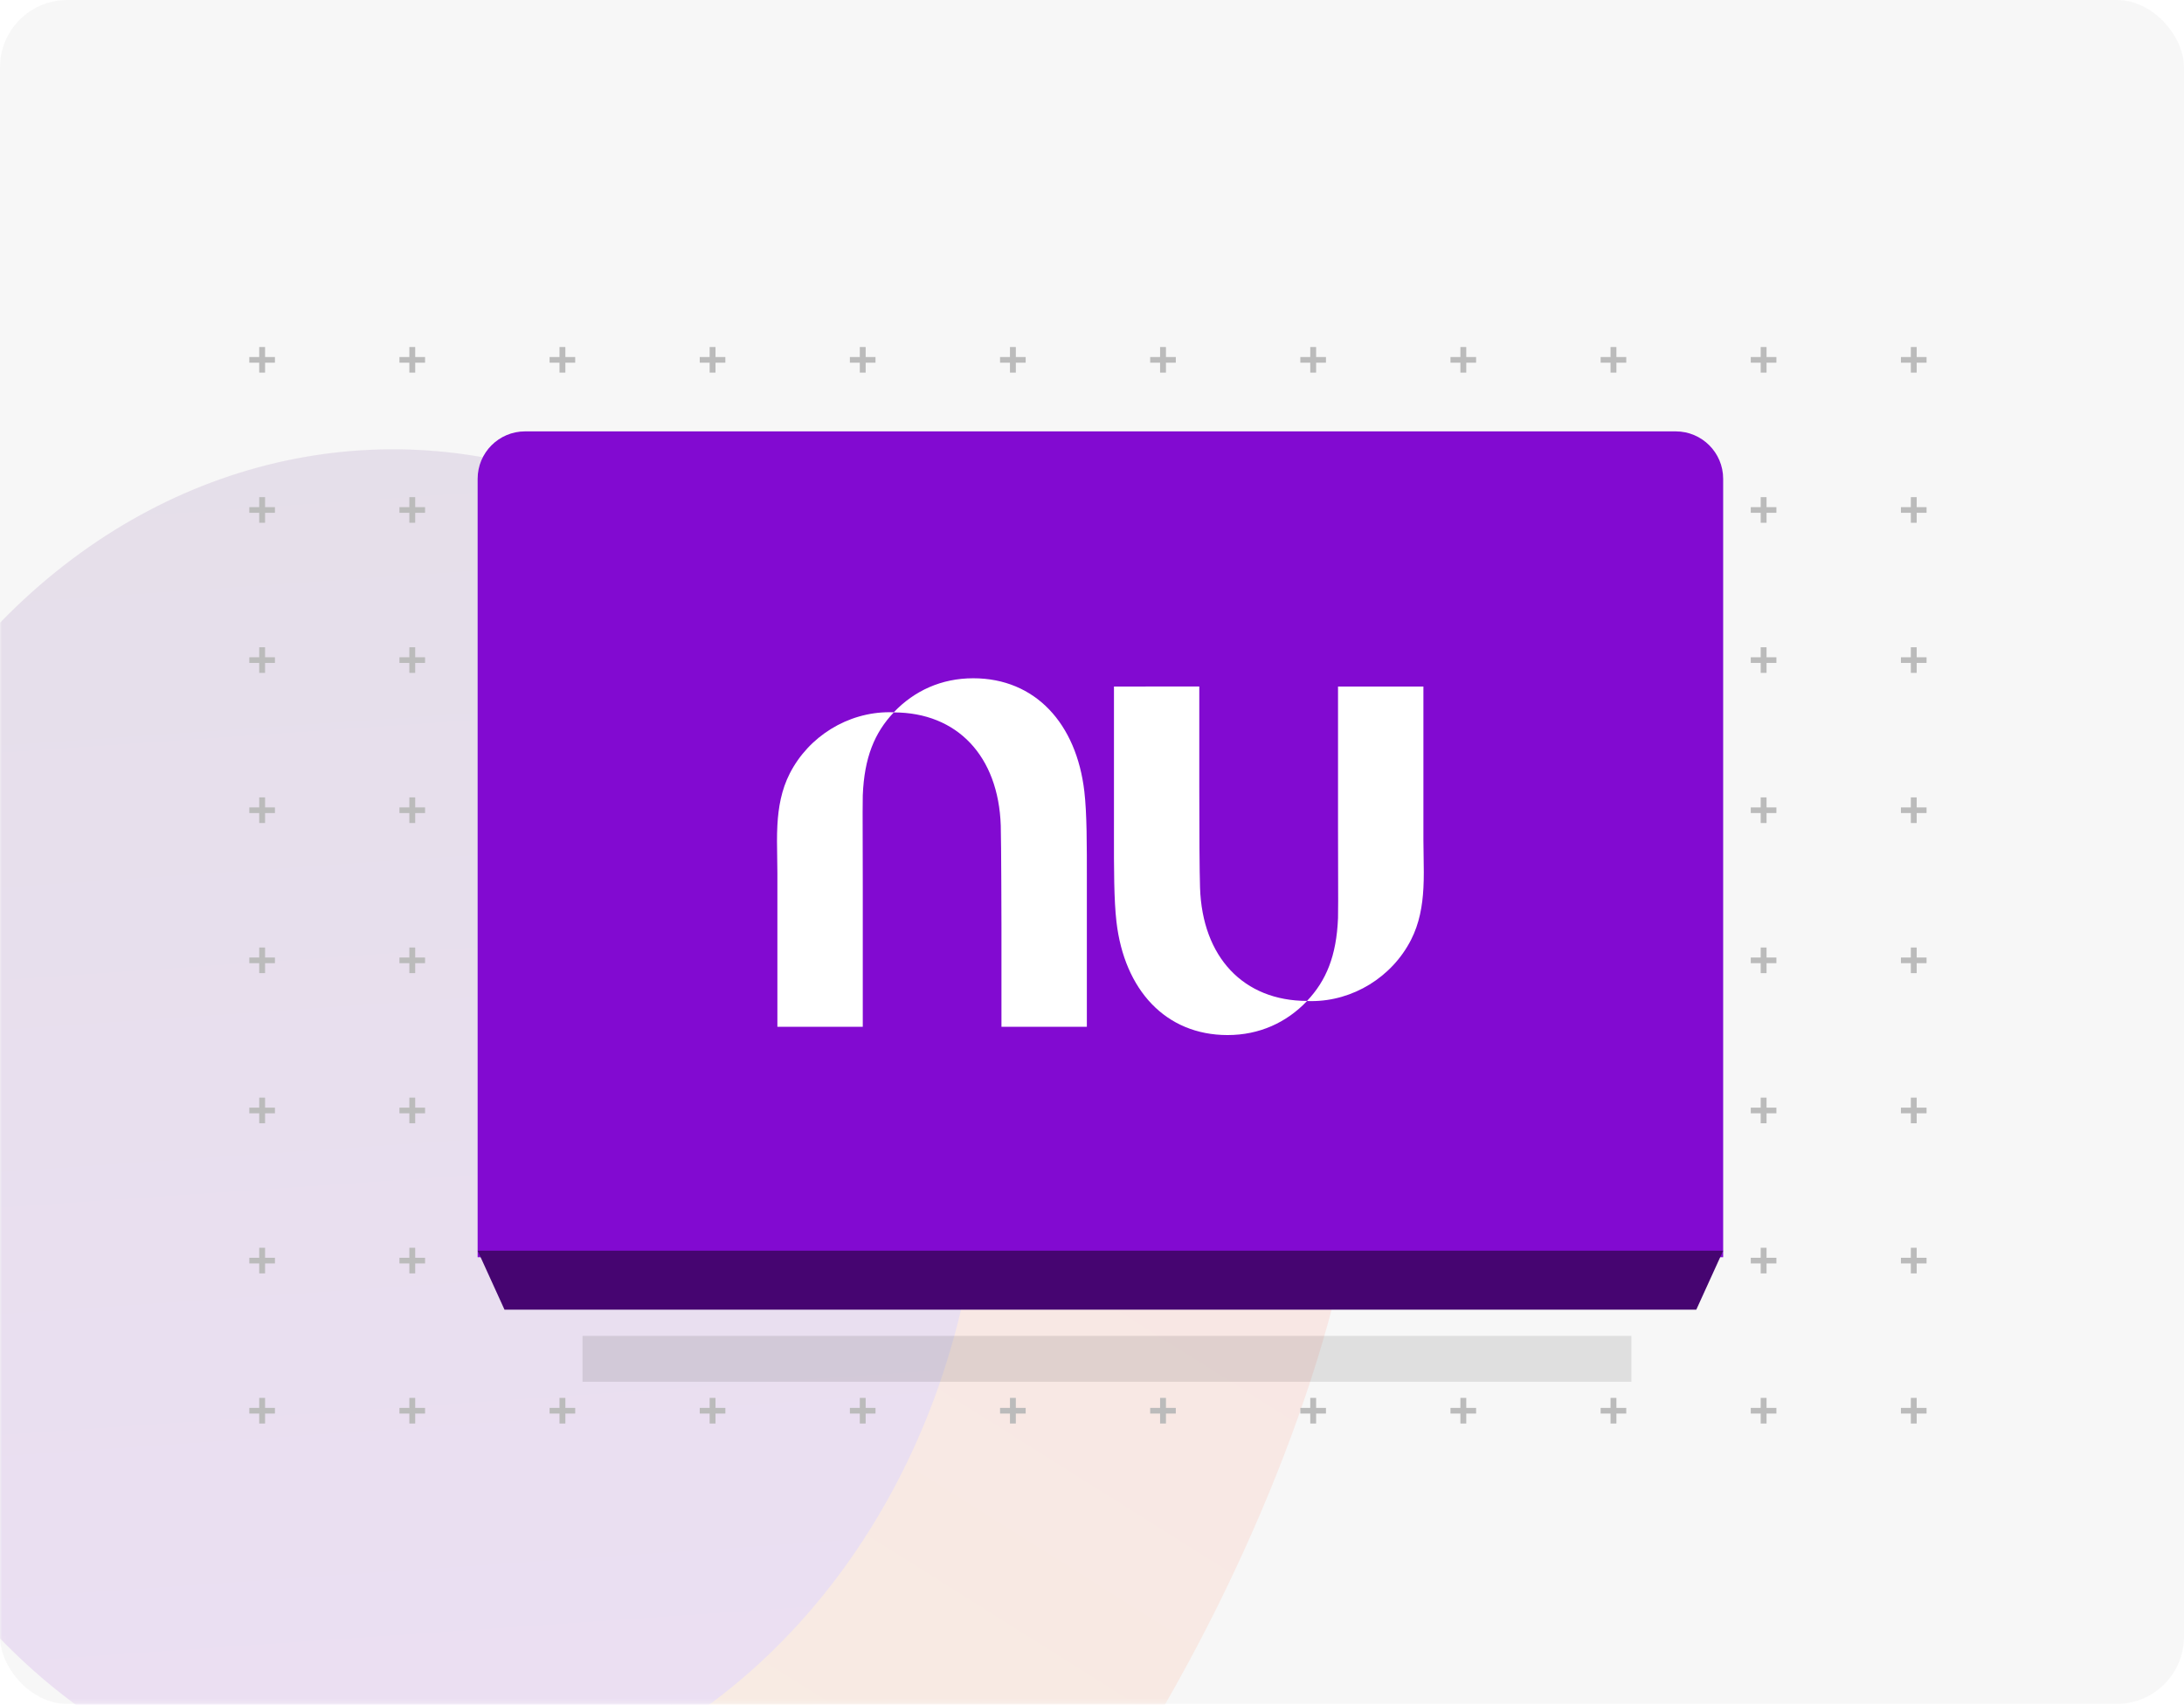 <svg xmlns="http://www.w3.org/2000/svg" fill="none" viewBox="0 0 520 406" height="406" width="520">
<g opacity="0.2" style="mix-blend-mode:luminosity">
<rect fill="#D9D9D9" rx="16" height="405.759" width="520"></rect>
</g>
<mask height="406" width="520" y="0" x="0" maskUnits="userSpaceOnUse" style="mask-type:alpha" id="mask0_5237_580772">
<rect fill="url(#paint0_linear_5237_580772)" rx="16" height="405.759" width="520" opacity="0.5"></rect>
</mask>
<g mask="url(#mask0_5237_580772)">
<g filter="url(#filter0_f_5237_580772)" opacity="0.2">
<g filter="url(#filter1_f_5237_580772)">
<ellipse fill="url(#paint1_linear_5237_580772)" transform="matrix(-0.806 -0.583 0.479 -0.883 207.98 534.102)" ry="155.567" rx="56.38" cy="155.567" cx="56.38"></ellipse>
</g>
<g filter="url(#filter2_f_5237_580772)">
<ellipse fill="url(#paint2_linear_5237_580772)" transform="matrix(-0.999 0.042 -0.031 -1 238.719 425.371)" ry="162.083" rx="140.338" cy="162.083" cx="140.338"></ellipse>
</g>
</g>
</g>
<g clip-path="url(#clip0_5237_580772)">
<path fill="#BBBBBB" d="M458.703 335.266V336.613H456.355V338.984H454.961V336.613H452.602V335.266H454.961V332.883H456.355V335.266H458.703Z"></path>
<path fill="#BBBBBB" d="M422.953 335.266V336.613H420.605V338.984H419.211V336.613H416.852V335.266H419.211V332.883H420.605V335.266H422.953Z"></path>
<path fill="#BBBBBB" d="M387.207 335.266V336.613H384.859V338.984H383.465V336.613H381.105V335.266H383.465V332.883H384.859V335.266H387.207Z"></path>
<path fill="#BBBBBB" d="M351.457 335.266V336.613H349.109V338.984H347.715V336.613H345.355V335.266H347.715V332.883H349.109V335.266H351.457Z"></path>
<path fill="#BBBBBB" d="M315.707 335.266V336.613H313.359V338.984H311.965V336.613H309.605V335.266H311.965V332.883H313.359V335.266H315.707Z"></path>
<path fill="#BBBBBB" d="M279.953 335.266V336.613H277.605V338.984H276.211V336.613H273.852V335.266H276.211V332.883H277.605V335.266H279.953Z"></path>
<path fill="#BBBBBB" d="M244.211 335.266V336.613H241.863V338.984H240.469V336.613H238.109V335.266H240.469V332.883H241.863V335.266H244.211Z"></path>
<path fill="#BBBBBB" d="M208.457 335.266V336.613H206.109V338.984H204.715V336.613H202.355V335.266H204.715V332.883H206.109V335.266H208.457Z"></path>
<path fill="#BBBBBB" d="M172.707 335.266V336.613H170.359V338.984H168.965V336.613H166.605V335.266H168.965V332.883H170.359V335.266H172.707Z"></path>
<path fill="#BBBBBB" d="M136.957 335.266V336.613H134.609V338.984H133.215V336.613H130.855V335.266H133.215V332.883H134.609V335.266H136.957Z"></path>
<path fill="#BBBBBB" d="M101.207 335.266V336.613H98.859V338.984H97.465V336.613H95.106V335.266H97.465V332.883H98.859V335.266H101.207Z"></path>
<path fill="#BBBBBB" d="M65.461 335.266V336.613H63.113V338.984H61.719V336.613H59.359V335.266H61.719V332.883H63.113V335.266H65.461Z"></path>
<path fill="#BBBBBB" d="M458.703 299.517V300.863H456.355V303.235H454.961V300.863H452.602V299.517H454.961V297.133H456.355V299.517H458.703Z"></path>
<path fill="#BBBBBB" d="M422.953 299.517V300.863H420.605V303.235H419.211V300.863H416.852V299.517H419.211V297.133H420.605V299.517H422.953Z"></path>
<path fill="#BBBBBB" d="M387.207 299.517V300.863H384.859V303.235H383.465V300.863H381.105V299.517H383.465V297.133H384.859V299.517H387.207Z"></path>
<path fill="#BBBBBB" d="M351.457 299.517V300.863H349.109V303.235H347.715V300.863H345.355V299.517H347.715V297.133H349.109V299.517H351.457Z"></path>
<path fill="#BBBBBB" d="M315.707 299.517V300.863H313.359V303.235H311.965V300.863H309.605V299.517H311.965V297.133H313.359V299.517H315.707Z"></path>
<path fill="#BBBBBB" d="M279.953 299.517V300.863H277.605V303.235H276.211V300.863H273.852V299.517H276.211V297.133H277.605V299.517H279.953Z"></path>
<path fill="#BBBBBB" d="M244.211 299.517V300.863H241.863V303.235H240.469V300.863H238.109V299.517H240.469V297.133H241.863V299.517H244.211Z"></path>
<path fill="#BBBBBB" d="M208.457 299.517V300.863H206.109V303.235H204.715V300.863H202.355V299.517H204.715V297.133H206.109V299.517H208.457Z"></path>
<path fill="#BBBBBB" d="M172.707 299.517V300.863H170.359V303.235H168.965V300.863H166.605V299.517H168.965V297.133H170.359V299.517H172.707Z"></path>
<path fill="#BBBBBB" d="M136.957 299.517V300.863H134.609V303.235H133.215V300.863H130.855V299.517H133.215V297.133H134.609V299.517H136.957Z"></path>
<path fill="#BBBBBB" d="M101.207 299.517V300.863H98.859V303.235H97.465V300.863H95.106V299.517H97.465V297.133H98.859V299.517H101.207Z"></path>
<path fill="#BBBBBB" d="M65.461 299.517V300.863H63.113V303.235H61.719V300.863H59.359V299.517H61.719V297.133H63.113V299.517H65.461Z"></path>
<path fill="#BBBBBB" d="M458.703 263.767V265.114H456.355V267.485H454.961V265.114H452.602V263.767H454.961V261.384H456.355V263.767H458.703Z"></path>
<path fill="#BBBBBB" d="M422.953 263.767V265.114H420.605V267.485H419.211V265.114H416.852V263.767H419.211V261.384H420.605V263.767H422.953Z"></path>
<path fill="#BBBBBB" d="M387.207 263.767V265.114H384.859V267.485H383.465V265.114H381.105V263.767H383.465V261.384H384.859V263.767H387.207Z"></path>
<path fill="#BBBBBB" d="M351.457 263.767V265.114H349.109V267.485H347.715V265.114H345.355V263.767H347.715V261.384H349.109V263.767H351.457Z"></path>
<path fill="#BBBBBB" d="M315.707 263.767V265.114H313.359V267.485H311.965V265.114H309.605V263.767H311.965V261.384H313.359V263.767H315.707Z"></path>
<path fill="#BBBBBB" d="M279.953 263.767V265.114H277.605V267.485H276.211V265.114H273.852V263.767H276.211V261.384H277.605V263.767H279.953Z"></path>
<path fill="#BBBBBB" d="M244.211 263.767V265.114H241.863V267.485H240.469V265.114H238.109V263.767H240.469V261.384H241.863V263.767H244.211Z"></path>
<path fill="#BBBBBB" d="M208.457 263.767V265.114H206.109V267.485H204.715V265.114H202.355V263.767H204.715V261.384H206.109V263.767H208.457Z"></path>
<path fill="#BBBBBB" d="M172.707 263.767V265.114H170.359V267.485H168.965V265.114H166.605V263.767H168.965V261.384H170.359V263.767H172.707Z"></path>
<path fill="#BBBBBB" d="M136.957 263.767V265.114H134.609V267.485H133.215V265.114H130.855V263.767H133.215V261.384H134.609V263.767H136.957Z"></path>
<path fill="#BBBBBB" d="M101.207 263.767V265.114H98.859V267.485H97.465V265.114H95.106V263.767H97.465V261.384H98.859V263.767H101.207Z"></path>
<path fill="#BBBBBB" d="M65.461 263.767V265.114H63.113V267.485H61.719V265.114H59.359V263.767H61.719V261.384H63.113V263.767H65.461Z"></path>
<path fill="#BBBBBB" d="M458.703 228.018V229.364H456.355V231.736H454.961V229.364H452.602V228.018H454.961V225.634H456.355V228.018H458.703Z"></path>
<path fill="#BBBBBB" d="M422.953 228.018V229.364H420.605V231.736H419.211V229.364H416.852V228.018H419.211V225.634H420.605V228.018H422.953Z"></path>
<path fill="#BBBBBB" d="M387.207 228.018V229.364H384.859V231.736H383.465V229.364H381.105V228.018H383.465V225.634H384.859V228.018H387.207Z"></path>
<path fill="#BBBBBB" d="M351.457 228.018V229.364H349.109V231.736H347.715V229.364H345.355V228.018H347.715V225.634H349.109V228.018H351.457Z"></path>
<path fill="#BBBBBB" d="M315.707 228.018V229.364H313.359V231.736H311.965V229.364H309.605V228.018H311.965V225.634H313.359V228.018H315.707Z"></path>
<path fill="#BBBBBB" d="M279.953 228.018V229.364H277.605V231.736H276.211V229.364H273.852V228.018H276.211V225.634H277.605V228.018H279.953Z"></path>
<path fill="#BBBBBB" d="M244.211 228.018V229.364H241.863V231.736H240.469V229.364H238.109V228.018H240.469V225.634H241.863V228.018H244.211Z"></path>
<path fill="#BBBBBB" d="M208.457 228.018V229.364H206.109V231.736H204.715V229.364H202.355V228.018H204.715V225.634H206.109V228.018H208.457Z"></path>
<path fill="#BBBBBB" d="M172.707 228.018V229.364H170.359V231.736H168.965V229.364H166.605V228.018H168.965V225.634H170.359V228.018H172.707Z"></path>
<path fill="#BBBBBB" d="M136.957 228.018V229.364H134.609V231.736H133.215V229.364H130.855V228.018H133.215V225.634H134.609V228.018H136.957Z"></path>
<path fill="#BBBBBB" d="M101.207 228.018V229.364H98.859V231.736H97.465V229.364H95.106V228.018H97.465V225.634H98.859V228.018H101.207Z"></path>
<path fill="#BBBBBB" d="M65.461 228.018V229.364H63.113V231.736H61.719V229.364H59.359V228.018H61.719V225.634H63.113V228.018H65.461Z"></path>
<path fill="#BBBBBB" d="M458.703 192.268V193.614H456.355V195.986H454.961V193.614H452.602V192.268H454.961V189.884H456.355V192.268H458.703Z"></path>
<path fill="#BBBBBB" d="M422.953 192.268V193.614H420.605V195.986H419.211V193.614H416.852V192.268H419.211V189.884H420.605V192.268H422.953Z"></path>
<path fill="#BBBBBB" d="M387.207 192.268V193.614H384.859V195.986H383.465V193.614H381.105V192.268H383.465V189.884H384.859V192.268H387.207Z"></path>
<path fill="#BBBBBB" d="M351.457 192.268V193.614H349.109V195.986H347.715V193.614H345.355V192.268H347.715V189.884H349.109V192.268H351.457Z"></path>
<path fill="#BBBBBB" d="M315.707 192.268V193.614H313.359V195.986H311.965V193.614H309.605V192.268H311.965V189.884H313.359V192.268H315.707Z"></path>
<path fill="#BBBBBB" d="M279.953 192.268V193.614H277.605V195.986H276.211V193.614H273.852V192.268H276.211V189.884H277.605V192.268H279.953Z"></path>
<path fill="#BBBBBB" d="M244.211 192.268V193.614H241.863V195.986H240.469V193.614H238.109V192.268H240.469V189.884H241.863V192.268H244.211Z"></path>
<path fill="#BBBBBB" d="M208.457 192.268V193.614H206.109V195.986H204.715V193.614H202.355V192.268H204.715V189.884H206.109V192.268H208.457Z"></path>
<path fill="#BBBBBB" d="M172.707 192.268V193.614H170.359V195.986H168.965V193.614H166.605V192.268H168.965V189.884H170.359V192.268H172.707Z"></path>
<path fill="#BBBBBB" d="M136.957 192.268V193.614H134.609V195.986H133.215V193.614H130.855V192.268H133.215V189.884H134.609V192.268H136.957Z"></path>
<path fill="#BBBBBB" d="M101.207 192.268V193.614H98.859V195.986H97.465V193.614H95.106V192.268H97.465V189.884H98.859V192.268H101.207Z"></path>
<path fill="#BBBBBB" d="M65.461 192.268V193.614H63.113V195.986H61.719V193.614H59.359V192.268H61.719V189.884H63.113V192.268H65.461Z"></path>
<path fill="#BBBBBB" d="M458.703 156.518V157.865H456.355V160.236H454.961V157.865H452.602V156.518H454.961V154.135H456.355V156.518H458.703Z"></path>
<path fill="#BBBBBB" d="M422.953 156.518V157.865H420.605V160.236H419.211V157.865H416.852V156.518H419.211V154.135H420.605V156.518H422.953Z"></path>
<path fill="#BBBBBB" d="M387.207 156.518V157.865H384.859V160.236H383.465V157.865H381.105V156.518H383.465V154.135H384.859V156.518H387.207Z"></path>
<path fill="#BBBBBB" d="M351.457 156.518V157.865H349.109V160.236H347.715V157.865H345.355V156.518H347.715V154.135H349.109V156.518H351.457Z"></path>
<path fill="#BBBBBB" d="M315.707 156.518V157.865H313.359V160.236H311.965V157.865H309.605V156.518H311.965V154.135H313.359V156.518H315.707Z"></path>
<path fill="#BBBBBB" d="M279.953 156.518V157.865H277.605V160.236H276.211V157.865H273.852V156.518H276.211V154.135H277.605V156.518H279.953Z"></path>
<path fill="#BBBBBB" d="M244.211 156.518V157.865H241.863V160.236H240.469V157.865H238.109V156.518H240.469V154.135H241.863V156.518H244.211Z"></path>
<path fill="#BBBBBB" d="M208.457 156.518V157.865H206.109V160.236H204.715V157.865H202.355V156.518H204.715V154.135H206.109V156.518H208.457Z"></path>
<path fill="#BBBBBB" d="M172.707 156.518V157.865H170.359V160.236H168.965V157.865H166.605V156.518H168.965V154.135H170.359V156.518H172.707Z"></path>
<path fill="#BBBBBB" d="M136.957 156.518V157.865H134.609V160.236H133.215V157.865H130.855V156.518H133.215V154.135H134.609V156.518H136.957Z"></path>
<path fill="#BBBBBB" d="M101.207 156.518V157.865H98.859V160.236H97.465V157.865H95.106V156.518H97.465V154.135H98.859V156.518H101.207Z"></path>
<path fill="#BBBBBB" d="M65.461 156.518V157.865H63.113V160.236H61.719V157.865H59.359V156.518H61.719V154.135H63.113V156.518H65.461Z"></path>
<path fill="#BBBBBB" d="M458.703 120.768V122.115H456.355V124.486H454.961V122.115H452.602V120.768H454.961V118.385H456.355V120.768H458.703Z"></path>
<path fill="#BBBBBB" d="M422.953 120.768V122.115H420.605V124.486H419.211V122.115H416.852V120.768H419.211V118.385H420.605V120.768H422.953Z"></path>
<path fill="#BBBBBB" d="M387.207 120.768V122.115H384.859V124.486H383.465V122.115H381.105V120.768H383.465V118.385H384.859V120.768H387.207Z"></path>
<path fill="#BBBBBB" d="M351.457 120.768V122.115H349.109V124.486H347.715V122.115H345.355V120.768H347.715V118.385H349.109V120.768H351.457Z"></path>
<path fill="#BBBBBB" d="M315.707 120.768V122.115H313.359V124.486H311.965V122.115H309.605V120.768H311.965V118.385H313.359V120.768H315.707Z"></path>
<path fill="#BBBBBB" d="M279.953 120.768V122.115H277.605V124.486H276.211V122.115H273.852V120.768H276.211V118.385H277.605V120.768H279.953Z"></path>
<path fill="#BBBBBB" d="M244.211 120.768V122.115H241.863V124.486H240.469V122.115H238.109V120.768H240.469V118.385H241.863V120.768H244.211Z"></path>
<path fill="#BBBBBB" d="M208.457 120.768V122.115H206.109V124.486H204.715V122.115H202.355V120.768H204.715V118.385H206.109V120.768H208.457Z"></path>
<path fill="#BBBBBB" d="M172.707 120.768V122.115H170.359V124.486H168.965V122.115H166.605V120.768H168.965V118.385H170.359V120.768H172.707Z"></path>
<path fill="#BBBBBB" d="M136.957 120.768V122.115H134.609V124.486H133.215V122.115H130.855V120.768H133.215V118.385H134.609V120.768H136.957Z"></path>
<path fill="#BBBBBB" d="M101.207 120.768V122.115H98.859V124.486H97.465V122.115H95.106V120.768H97.465V118.385H98.859V120.768H101.207Z"></path>
<path fill="#BBBBBB" d="M65.461 120.768V122.115H63.113V124.486H61.719V122.115H59.359V120.768H61.719V118.385H63.113V120.768H65.461Z"></path>
<path fill="#BBBBBB" d="M458.703 85.019V86.365H456.355V88.737H454.961V86.365H452.602V85.019H454.961V82.635H456.355V85.019H458.703Z"></path>
<path fill="#BBBBBB" d="M422.953 85.019V86.365H420.605V88.737H419.211V86.365H416.852V85.019H419.211V82.635H420.605V85.019H422.953Z"></path>
<path fill="#BBBBBB" d="M387.207 85.019V86.365H384.859V88.737H383.465V86.365H381.105V85.019H383.465V82.635H384.859V85.019H387.207Z"></path>
<path fill="#BBBBBB" d="M351.457 85.019V86.365H349.109V88.737H347.715V86.365H345.355V85.019H347.715V82.635H349.109V85.019H351.457Z"></path>
<path fill="#BBBBBB" d="M315.707 85.019V86.365H313.359V88.737H311.965V86.365H309.605V85.019H311.965V82.635H313.359V85.019H315.707Z"></path>
<path fill="#BBBBBB" d="M279.953 85.019V86.365H277.605V88.737H276.211V86.365H273.852V85.019H276.211V82.635H277.605V85.019H279.953Z"></path>
<path fill="#BBBBBB" d="M244.211 85.019V86.365H241.863V88.737H240.469V86.365H238.109V85.019H240.469V82.635H241.863V85.019H244.211Z"></path>
<path fill="#BBBBBB" d="M208.457 85.019V86.365H206.109V88.737H204.715V86.365H202.355V85.019H204.715V82.635H206.109V85.019H208.457Z"></path>
<path fill="#BBBBBB" d="M172.707 85.019V86.365H170.359V88.737H168.965V86.365H166.605V85.019H168.965V82.635H170.359V85.019H172.707Z"></path>
<path fill="#BBBBBB" d="M136.957 85.019V86.365H134.609V88.737H133.215V86.365H130.855V85.019H133.215V82.635H134.609V85.019H136.957Z"></path>
<path fill="#BBBBBB" d="M101.207 85.019V86.365H98.859V88.737H97.465V86.365H95.106V85.019H97.465V82.635H98.859V85.019H101.207Z"></path>
<path fill="#BBBBBB" d="M65.461 85.019V86.365H63.113V88.737H61.719V86.365H59.359V85.019H61.719V82.635H63.113V85.019H65.461Z"></path>
</g>
<path fill="#820AD1" d="M113.723 114.022C113.723 107.783 118.781 102.725 125.02 102.725H398.979C405.219 102.725 410.277 107.783 410.277 114.022V299.387H113.723V114.022Z"></path>
<path fill="#460571" d="M113.723 297.826H410.277L403.88 311.873H120.119L113.723 297.826Z"></path>
<g filter="url(#filter3_d_5237_580772)" opacity="0.1">
<path fill="black" d="M138.695 311.873H388.425V322.799H138.695V311.873Z"></path>
</g>
<path fill="white" d="M338.907 211.507C339.045 208.96 338.999 206.389 338.953 203.837C338.93 202.568 338.907 201.305 338.907 200.052V163.485H318.576C318.576 163.485 318.561 181.497 318.576 196.984C318.579 200.542 318.588 203.967 318.597 207.012C318.613 212.89 318.625 217.349 318.576 218.607C318.215 227.626 315.768 233.525 311.202 238.35C296.067 238.339 286.268 227.937 285.722 211.385C285.598 207.584 285.545 198.153 285.545 187.23V163.469L265.229 163.488V195.613C265.229 196.516 265.228 197.407 265.228 198.287C265.221 206.862 265.216 214.266 265.824 219.517C267.696 235.688 277.498 246.482 292.282 246.482C299.871 246.482 306.331 243.493 311.2 238.377C311.543 238.39 311.889 238.398 312.235 238.398C322.138 238.398 331.428 232.681 335.962 223.8C337.943 219.923 338.677 215.751 338.907 211.506L338.907 211.507Z"></path>
<path fill="white" d="M212.799 169.622C217.669 164.506 224.129 161.518 231.718 161.518C246.502 161.518 256.304 172.312 258.179 188.482C258.787 193.734 258.782 201.137 258.775 209.713C258.775 210.592 258.774 211.484 258.774 212.387V244.512H238.443V220.751C238.443 220.751 238.402 200.416 238.278 196.615C237.732 180.062 227.933 169.662 212.797 169.65C208.231 174.475 205.784 180.374 205.423 189.393C205.373 190.651 205.386 195.11 205.402 200.987C205.411 204.032 205.42 207.458 205.423 211.016C205.438 226.503 205.423 244.515 205.423 244.515H185.092V207.948C185.092 206.695 185.069 205.432 185.046 204.163C185 201.611 184.954 199.04 185.092 196.493C185.322 192.249 186.056 188.076 188.037 184.199C192.571 175.319 201.861 169.601 211.764 169.601C212.11 169.601 212.457 169.609 212.799 169.622V169.622Z"></path>
<defs>
<filter color-interpolation-filters="sRGB" filterUnits="userSpaceOnUse" height="494.045" width="467.152" y="59.081" x="-94.852" id="filter0_f_5237_580772">
<feFlood result="BackgroundImageFix" flood-opacity="0"></feFlood>
<feBlend result="shape" in2="BackgroundImageFix" in="SourceGraphic" mode="normal"></feBlend>
<feGaussianBlur result="effect1_foregroundBlur_5237_580772" stdDeviation="24"></feGaussianBlur>
</filter>
<filter color-interpolation-filters="sRGB" filterUnits="userSpaceOnUse" height="462.83" width="354.787" y="132.42" x="59.638" id="filter1_f_5237_580772">
<feFlood result="BackgroundImageFix" flood-opacity="0"></feFlood>
<feBlend result="shape" in2="BackgroundImageFix" in="SourceGraphic" mode="normal"></feBlend>
<feGaussianBlur result="effect1_foregroundBlur_5237_580772" stdDeviation="45.062"></feGaussianBlur>
</filter>
<filter color-interpolation-filters="sRGB" filterUnits="userSpaceOnUse" height="528.188" width="484.586" y="5.099" x="-148.834" id="filter2_f_5237_580772">
<feFlood result="BackgroundImageFix" flood-opacity="0"></feFlood>
<feBlend result="shape" in2="BackgroundImageFix" in="SourceGraphic" mode="normal"></feBlend>
<feGaussianBlur result="effect1_foregroundBlur_5237_580772" stdDeviation="50.991"></feGaussianBlur>
</filter>
<filter color-interpolation-filters="sRGB" filterUnits="userSpaceOnUse" height="23.412" width="262.217" y="311.873" x="132.452" id="filter3_d_5237_580772">
<feFlood result="BackgroundImageFix" flood-opacity="0"></feFlood>
<feColorMatrix result="hardAlpha" values="0 0 0 0 0 0 0 0 0 0 0 0 0 0 0 0 0 0 127 0" type="matrix" in="SourceAlpha"></feColorMatrix>
<feOffset dy="6.243"></feOffset>
<feGaussianBlur stdDeviation="3.122"></feGaussianBlur>
<feComposite operator="out" in2="hardAlpha"></feComposite>
<feColorMatrix values="0 0 0 0 0 0 0 0 0 0 0 0 0 0 0 0 0 0 0.25 0" type="matrix"></feColorMatrix>
<feBlend result="effect1_dropShadow_5237_580772" in2="BackgroundImageFix" mode="normal"></feBlend>
<feBlend result="shape" in2="effect1_dropShadow_5237_580772" in="SourceGraphic" mode="normal"></feBlend>
</filter>
<linearGradient gradientUnits="userSpaceOnUse" y2="37.276" x2="554.918" y1="607.768" x1="197.746" id="paint0_linear_5237_580772">
<stop stop-color="#FFF0E4"></stop>
<stop stop-color="#FEE6E3" offset="1"></stop>
</linearGradient>
<linearGradient gradientUnits="userSpaceOnUse" y2="309.958" x2="99.341" y1="-1.85032e-07" x1="79.51" id="paint1_linear_5237_580772">
<stop stop-color="#FC9425"></stop>
<stop stop-color="#FF4344" offset="1"></stop>
</linearGradient>
<linearGradient gradientUnits="userSpaceOnUse" y2="324.031" x2="206.589" y1="-1.92782e-07" x1="197.912" id="paint2_linear_5237_580772">
<stop stop-color="#820AD1"></stop>
<stop stop-color="#460571" offset="1"></stop>
</linearGradient>
<clipPath id="clip0_5237_580772">
<rect transform="translate(52 70.282)" fill="white" height="273.959" width="418"></rect>
</clipPath>
</defs>
</svg>
